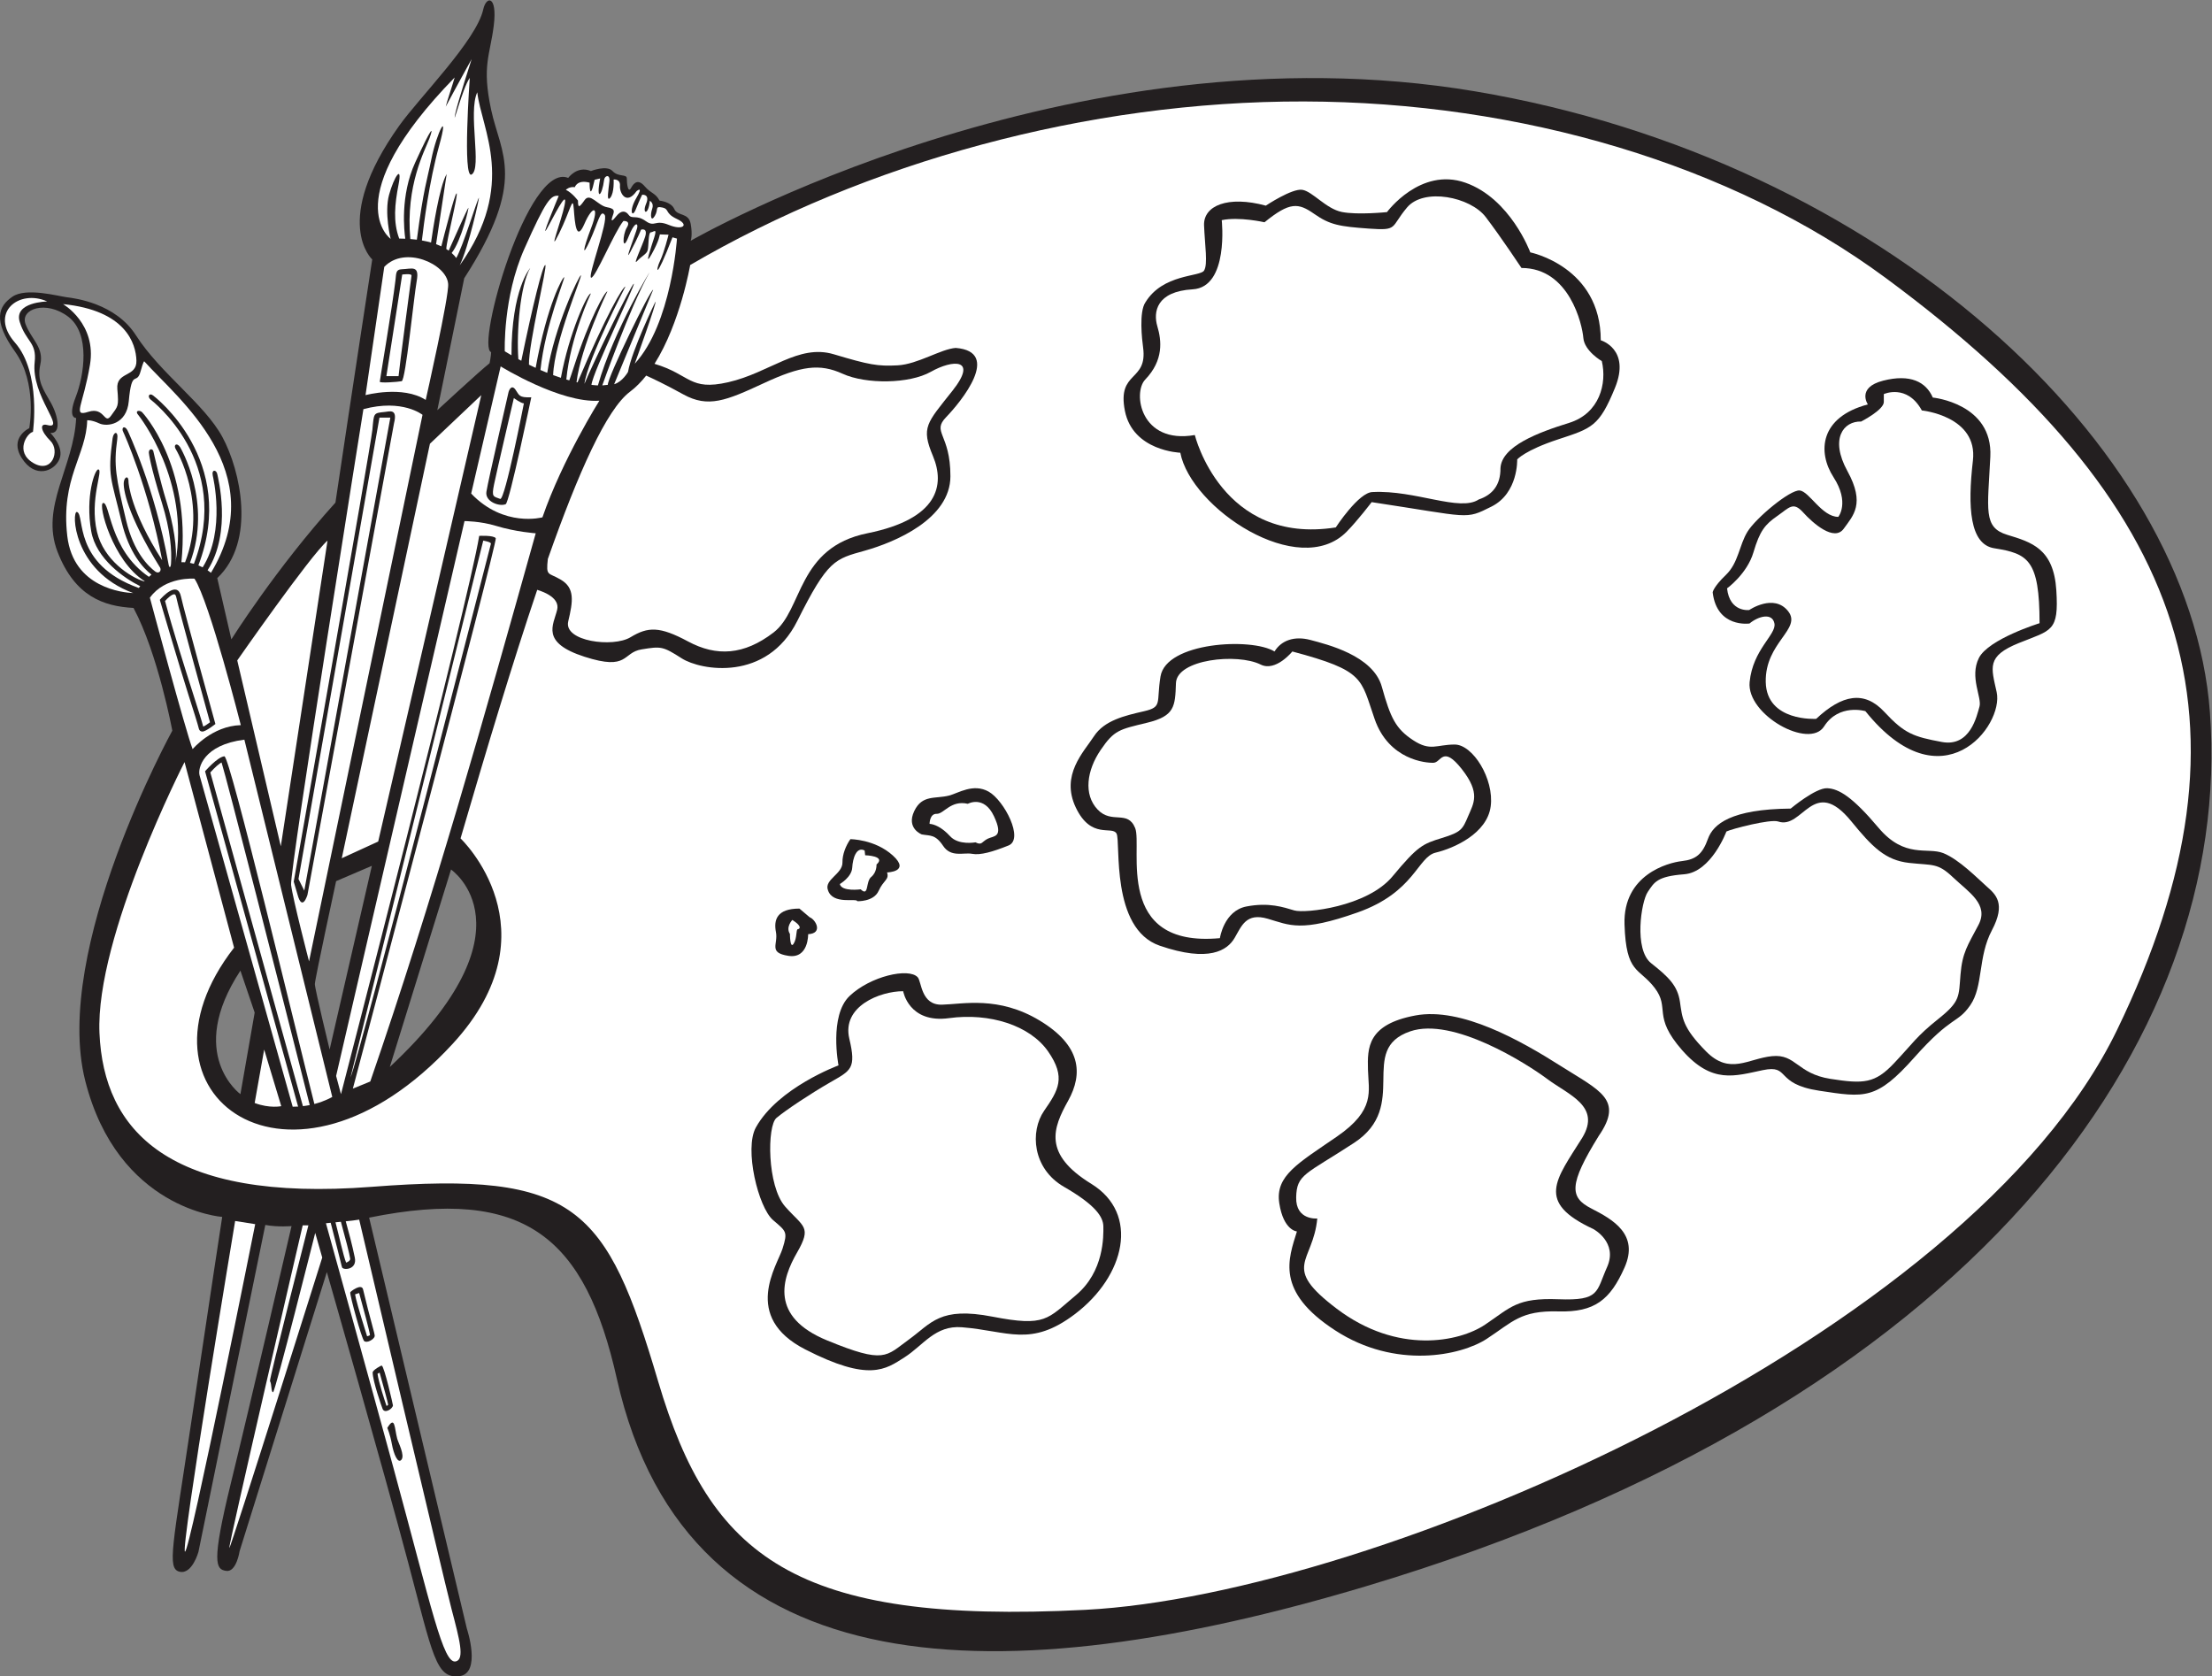 <?xml version="1.0" encoding="UTF-8" standalone="no"?>
<svg
   xmlns:dc="http://purl.org/dc/elements/1.1/"
   xmlns:cc="http://creativecommons.org/ns#"
   xmlns:rdf="http://www.w3.org/1999/02/22-rdf-syntax-ns#"
   xmlns:svg="http://www.w3.org/2000/svg"
   xmlns="http://www.w3.org/2000/svg"
   viewBox="0 0 930.96 705.453"
   height="705.453"
   width="930.96"
   xml:space="preserve"
   id="svg2"
   version="1.1"><rect x="0" y="0" width="930.96" height="705.453" fill="#808080" stroke="none"/><defs
     id="defs6" /><g
     transform="matrix(1.333,0,0,-1.333,0,705.453)"
     id="g10"><g
       transform="scale(0.1)"
       id="g12"><path
         id="path14"
         style="fill:#231f20;fill-opacity:1;fill-rule:evenodd;stroke:none"
         d="M 6977.38,3043.83 C 6915.14,3886.96 5941.57,4788.01 4657.41,5003.84 3373.7,5219.6 2180.74,4532.17 2180.74,4532.17 c 0,0 6.66,16.67 0,53.34 -6.67,36.66 -41.67,23.33 -51.67,46.67 -10,23.33 -46.67,26.67 -46.67,26.67 -13.33,25 -26.66,21.66 -46.66,45 -20,23.33 -33.34,13.33 -43.34,-5.01 -10,-18.33 -13.33,15.01 -13.33,30.01 0,15 -26.67,3.33 -45,23.33 -18.34,20 -68.33,0 -68.33,0 -43.33,18.33 -71.67,-21.66 -71.67,-21.66 -127.5,52.49 -292.5,-533.76 -243.33,-550.01 -0.42,-13.75 -5,-34.99 -5,-34.99 -31.67,-25.01 -165,-148.34 -165,-148.34 l 85,416.66 c 200,310 115,391.67 85,531.67 -30,140 -3.34,171.66 8.33,266.67 11.66,95 -23.75,93.68 -33.33,50.26 -21.67,-98.18 -201.07,-277.05 -265.42,-367.33 -216.25,-303.34 -85.04,-421.98 -85.04,-421.98 0,0 -66.21,-430.95 -116.21,-767.62 C 870.742,3497.17 730.48,3273.84 730.48,3273.84 l -44.511,193.33 c 123.332,116.66 73.097,340 16.433,445.01 -56.664,105 -195.836,200.83 -273.328,321.67 -64.656,100.79 -191.672,116.66 -218.332,120 -26.668,3.33 -128.34,31.66 -171.676,1.66 -43.332,-30.01 -63.328,-73.33 8.34,-173.33 71.672,-100.01 44.996,-241.67 44.996,-241.67 0,0 -65,-30 -23.34,-95 41.66,-65 101.671,-41.66 118.335,-3.32 16.665,38.33 -28.324,83.32 -28.324,83.32 34.992,-3.33 24.992,53.34 1.66,94.99 -23.336,41.67 -44.996,68.34 -33.324,121.68 11.672,53.34 -28.344,78.33 -46.668,126.66 -18.336,48.33 64.992,76.67 134.992,23.34 70,-53.34 50.004,-185 23.332,-253.34 -26.668,-68.33 1.438,-66.17 1.438,-66.17 -7.496,-155 -113.938,-279.66 -58.938,-422.16 55,-142.5 147.5,-172.5 240,-177.5 77.5,-145 122.5,-387.5 122.5,-387.5 0,0 -380,-689.99 -275,-1104.99 102.942,-406.86 432.508,-430.01 432.508,-430.01 0,0 -36.07,-234.99 -96.07,-637.494 -59.996,-402.5 -78.938,-472.5 -38.93,-482.508 40,-9.992 59.992,62.508 59.992,62.508 L 837.68,1425.13 c 40,-7.51 82.824,-3.56 82.824,-3.56 0,0 -128.93,-556.062 -191.438,-811.054 -62.5,-255 -47.5,-272.5 -15,-277.508 32.508,-5 42.5,62.508 42.5,62.508 L 1031.94,1276.3 c 0,0 179.63,-625.784 257.13,-918.284 77.5,-292.5 87.5,-365 160,-357.5 72.5,7.5 25,149.992 25,149.992 L 1165.48,1448.18 c 493.31,100 682.46,-63.75 782.29,-509.325 C 2170.69,-56.172 3174.45,-55.664 4310.71,283.836 6224.07,855.516 7054.06,2005.52 6977.38,3043.83 v 0 z M 759.066,1838.02 c 0,0 -173.23,125.81 0,390 l 45,-132.5 -45,-257.5 z m 281.674,140.84 c 0,0 -46.674,191.65 -46.674,206.66 0,15 67.154,325 67.154,325 l 112.85,48.34 -133.33,-580 z m 189.99,-55.01 193.34,623.34 c 0,0 273.33,-186.68 -193.34,-623.34 v 0" /><path
         id="path16"
         style="fill:#ffffff;fill-opacity:1;fill-rule:evenodd;stroke:none"
         d="m 1786.57,4693.01 c 0,0 10.83,10.84 28.33,8.34 0,0 7.49,25 46.66,14.16 0,0 -0.82,-67.5 15.84,9.17 l 17.5,4.17 c -13.99,-72.5 5.84,-57.49 12.5,-4.17 1.67,13.33 19.17,19.16 16.67,-5 -2.5,-24.17 -10.35,-67.51 2.74,-51.67 13.09,15.83 10.59,57.5 10.59,57.5 0,0 21.66,2.5 20,-20 -1.67,-22.5 20,-62.5 52.5,-16.67 0,0 23.33,19.16 -0.83,-21.67 -24.17,-40.83 -13.33,-64.99 -1.67,-35.82 11.67,29.16 20,46.03 20,46.03 0,0 25.83,3.13 12.5,-28.54 -13.33,-31.66 7.05,-38.75 11.85,9.38 0,0 13.98,-6.73 7.32,-25.56 -6.67,-18.82 -4.18,-42.99 8.33,-22.16 12.51,20.85 -0.84,31.68 23.33,26.68 24.17,-5 6.67,-17.73 46.67,-36.36 40,-18.64 18.34,-36.98 -25.83,-18.64 -44.17,18.33 -43.56,-8.9 -73.03,12.21 -29.47,21.12 -42.8,4.45 -53.64,19.45 -10.83,15 -25,13.34 -38.33,-3.33 -13.33,-16.67 -18.33,-19.16 -13.33,-3.33 5,15.83 12.5,25.83 -16.67,30.83 -29.17,5 -53.33,47.51 -70.83,22.5 -17.5,-25 -20.84,-25 -20.84,-1.66 0,0 -17.5,24.16 -38.33,34.16 v 0" /><path
         id="path18"
         style="fill:#ffffff;fill-opacity:1;fill-rule:evenodd;stroke:none"
         d="m 199.066,4332.18 c 0,0 106.676,-61.67 85.008,-191.67 -21.672,-129.99 -56.679,-165 -5.011,-148.34 51.671,16.67 50.011,-42.73 71.679,-12.19 21.66,30.54 24.727,27.15 19.731,83.82 -4.993,56.66 61.925,36.12 60.261,89.99 -1.66,53.88 -33.332,158.39 -231.668,178.39 v 0 z m -50,8.33 c 0,0 -106.664,-1.66 -86.664,-65 20,-63.33 54.172,-63.33 47.086,-126.66 -11.992,-107.24 102,-215 39.578,-198.34 -25,6.67 -21.14,-19.26 10.008,-50 31.141,-30.74 5.821,-104.95 -53.761,-69.98 -59.579,34.98 -19.579,94.98 -1.247,98.31 0,0 26.661,186.67 -56.668,281.67 -83.332,95 13.336,170 101.668,130 v 0" /><path
         id="path20"
         style="fill:#ffffff;fill-opacity:1;fill-rule:evenodd;stroke:none"
         d="m 2651.57,2501.35 c 0,0 37.49,21.67 39.16,51.67 1.67,29.99 13.34,67.52 39.17,54.17 0,0 0.83,-8.33 1.67,-15 0,0 67.5,-1.67 35.83,-29.17 0,0 1.67,-24.17 -16.66,-39.18 -18.33,-14.99 -6.66,-64.15 -33.33,-39.15 0,0 -60.01,-8.34 -65.84,16.66 v 0" /><path
         id="path22"
         style="fill:#ffffff;fill-opacity:1;fill-rule:evenodd;stroke:none"
         d="m 2934.91,2691.34 c 0,0 0,32.5 22.49,31.67 22.51,-0.83 44.16,44.17 98.33,31.67 0,0 50.83,28.31 82.5,-39.18 31.67,-67.49 0,-61.67 -19.16,-70.83 -19.17,-9.15 -18.33,-22.47 -39.17,-11.64 0,0 -53.33,-10.02 -80,19.14 -26.67,29.17 -50.83,38.33 -64.99,39.17 v 0" /><path
         id="path24"
         style="fill:#ffffff;fill-opacity:1;fill-rule:evenodd;stroke:none"
         d="m 1770.73,3462.18 c 45,-26.67 38.34,-68.33 23.34,-131.67 -15,-63.34 141.66,-83.33 196.66,-50 55,33.33 91.67,35 181.67,-13.34 90,-48.34 176.67,-43.33 270,28.33 93.34,71.66 73.34,268.34 296.67,313.34 223.34,45 245,151.67 206.66,243.34 -38.33,91.67 -19.99,103.33 61.67,206.67 81.67,103.33 0,98.33 -68.33,59.69 -68.33,-38.64 -205,-39.7 -278.34,-6.35 -73.33,33.33 -131.66,24.99 -249.99,-30.02 -118.33,-54.99 -175,-78.32 -253.34,-34.99 -55.31,30.61 -97.2,50.34 -117.13,59.33 -15.54,-19.58 -32.56,-37.01 -51.2,-50.99 -73.65,-55.24 -162.52,-253.08 -259.33,-527.88 -6.17,-56.37 0.72,-41.58 40.99,-65.46 v 0" /><path
         id="path26"
         style="fill:#ffffff;fill-opacity:1;fill-rule:evenodd;stroke:none"
         d="m 3712.82,3135.51 c -2.5,-73.75 -3.75,-103.75 -91.25,-125 -87.5,-21.25 -103.4,-22.5 -146.7,-86.25 -43.3,-63.75 -54.55,-140 -9.55,-187.5 45,-47.5 95,0 118.75,-58.75 23.75,-58.74 -68.75,-378.74 267.5,-347.49 0,0 12.5,86.25 83.75,100 71.25,13.74 117.5,-2.5 151.25,-12.5 33.75,-10 230,11.25 309.99,107.5 80.01,96.24 95.01,102.49 156.26,121.24 61.25,18.75 65,27.5 82.5,68.75 17.5,41.25 40,72.5 -20,148.75 -60,76.25 -65,21.26 -88.75,20 -23.75,-1.25 -141.25,8.75 -186.25,137.5 -45,128.75 -30,152.5 -260,213.75 0,0 -52.5,-65 -100,-41.25 -73.49,36.75 -264.94,16.88 -267.5,-58.75" /><path
         id="path28"
         style="fill:#ffffff;fill-opacity:1;fill-rule:evenodd;stroke:none"
         d="m 2501.57,2388.02 c 0,0 -21.67,-22.49 -7.5,-44.16 0,0 0,-49.19 11.67,-30.85 11.66,18.35 6.66,45.02 13.33,45.85 6.66,0.82 14.16,9.16 -17.5,29.16 v 0" /><path
         id="path30"
         style="fill:#ffffff;fill-opacity:1;fill-rule:evenodd;stroke:none"
         d="m 2851.57,2163.02 c 0,0 17.5,-102.5 145,-85 127.5,17.5 255,-22.5 312.5,-105 57.5,-82.5 32.5,-122.5 -12.5,-187.5 -45,-65.01 -37.1,-182.5 62.7,-240.01 99.8,-57.49 123.9,-95 124.35,-124.99 0.45,-30 2.95,-142.51 -87.05,-217.5 -90,-75 -95,-100 -262.5,-67.51 -167.5,32.51 -192.5,-19.99 -265,-72.49 -72.5,-52.5 -75,-77.504 -257.5,-2.5 -182.5,74.99 -142.5,195 -95,277.5 47.5,82.5 20,80 -37.5,145 -57.5,64.99 -57.5,255 -27.5,280 30,25 105,75 170,112.5 65,37.5 82.5,42.5 60,137.5 -24.32,102.72 97.29,150 170,150 v 0" /><path
         id="path32"
         style="fill:#ffffff;fill-opacity:1;fill-rule:evenodd;stroke:none"
         d="m 5450.75,2667.17 c 16.66,8.33 139.18,39.99 163.34,31.66 78.06,-26.91 110.84,147.56 230.81,0.76 66.69,-81.58 107.5,-123.25 183.34,-131.58 75.84,-8.34 89.17,0.83 138.34,-45.84 49.17,-46.66 114.17,-85 80,-149.99 -34.18,-65 -50.86,-86.68 -56.68,-156.67 -5.82,-70 0.01,-84.17 -69.99,-140 -70,-55.84 -80,-76.65 -140,-139.99 -59.99,-63.34 -95.03,-65.83 -200.85,-49.17 -105.82,16.66 -108.32,79.16 -184.15,71.66 -75.83,-7.5 -133.33,-60.85 -208.33,14.99 -75,75.83 -75,105.83 -82.5,156.67 -7.5,50.84 -35.85,78.35 -90.84,121.68 -54.99,43.32 -31.66,194.14 -10.83,224.99 20.83,30.84 29.17,49.18 115,55.84 85.83,6.66 133.34,134.99 133.34,134.99 v 0" /><path
         id="path34"
         style="fill:#ffffff;fill-opacity:1;fill-rule:evenodd;stroke:none"
         d="m 5947.8,4048.13 c 0,0 73.39,33.34 120.05,-51.67 0.01,0 177.55,-17.46 161.22,-158.33 -17.11,-147.62 -10,-264.28 67.1,-276.68 106.31,-17.1 143.34,-35 143.34,-236.66 0,0 -161.68,-50.02 -191.67,-110.01 -29.98,-59.99 10.29,-124.98 1.96,-153.32 -8.34,-28.35 -28.62,-128.35 -118.62,-111.67 -89.99,16.67 -118.34,26.65 -181.67,94.98 -63.34,68.34 -133.62,54.74 -215.28,-21.92 0,0 -156.48,-9.83 -159.23,115.98 -2.74,125.82 115.51,167.41 70.51,224.08 -44.99,56.66 -122.66,3.55 -122.66,3.55 0.01,0 -61.66,-8.34 -70,68.33 0.01,0 63.31,45.8 83.32,113.73 20.01,67.94 36.68,87.93 75.01,114.59 38.33,26.68 50.01,46.68 81.67,11.68 31.66,-35 98.33,-93.34 128.33,-51.67 30,41.67 68.48,78.6 11.74,181.81 -56.73,103.2 -11.74,158.2 43.26,156.53 0,0 71.62,36.67 71.62,61.67 0,25 0,25 0,25 v 0" /><path
         id="path36"
         style="fill:#ffffff;fill-opacity:1;fill-rule:evenodd;stroke:none"
         d="m 2137.4,4539.01 -14.17,4 c -56.67,-146.66 -52.5,-101.67 -39.16,-74.17 13.33,27.51 26.67,82.51 26.67,82.51 l -27.51,0.83 c 0,0 -0.83,-17.5 -25.83,-62.51 -25,-45 -1.67,21.67 8.33,53.34 10,31.67 -2.5,15.83 -10.83,15.83 -8.33,0 -6.67,-44.16 -10,-56.66 -3.33,-12.5 -18.33,-17.51 -33.33,-34.17 -15,-16.66 15,45 25,75.83 10,30.83 -12.5,23.34 -12.5,23.34 0,0 -10,-25 -33.33,-69.17 -23.33,-44.16 16.66,57.5 20.83,74.08 4.17,16.57 -7.5,22.59 -27.49,-28.2 -19.98,-50.77 -19.18,6.63 -5.01,29.87 14.16,23.25 -10.97,20.69 -10.97,20.69 -29.05,-35.83 -88.2,-179.77 -101.53,-178.93 -13.34,0.83 55.83,180.83 42.38,198.55 -13.45,17.72 -19.88,-22.72 -45.83,-80.22 -25.95,-57.5 -24.05,-32.5 3.45,39.16 27.51,71.67 4.17,71.67 -21.39,12.49 -25.57,-59.17 -30.28,2.51 -33.61,47.51 -3.34,45 -9.17,-2.5 -46.66,-78.42 -37.51,-75.91 8.33,43.42 17.49,89.25 9.17,45.83 -15.83,0.84 -50.83,-64.99 -35,-65.83 32.5,94.99 32.5,94.99 -25,3.33 -40,-13.33 -108.34,-166.66 -68.33,-153.34 -62.01,-323.98 -62.01,-323.98 7.16,-4.4 14.18,-8.55 21.15,-12.59 -0.35,209.6 59.2,275.52 59.2,275.52 -31.67,-53.95 -43.75,-201.87 -37.47,-287.77 3.12,-1.7 6.21,-3.38 9.28,-5 36.32,175.66 67.35,301.32 75.69,302.15 8.33,0.84 -53.34,-250 -51.51,-314.57 7.19,-3.54 14.2,-6.86 21.11,-10.03 36.6,201.27 85.84,287.1 90.13,286.27 4.3,-0.84 -60.15,-151.09 -74.96,-293.05 7.31,-3.18 14.48,-6.2 21.43,-8.97 22.03,144.64 101.3,309.53 106.3,307.85 5,-1.67 -83.78,-207.72 -87.67,-314.99 8.5,-3.12 16.68,-5.96 24.52,-8.52 25.65,141.01 84.73,269.76 94.56,266.01 0,0 -64.51,-136.06 -77.44,-271.34 3.22,-0.95 6.37,-1.86 9.44,-2.72 3.17,8.74 8.11,22.98 15.34,45.31 48.75,150.63 97.5,236.15 105,235.58 0,0 -83.64,-173.46 -97.57,-286.71 1.04,-0.24 2.09,-0.49 3.11,-0.72 92.42,217.21 143.51,302.59 151.31,302.59 0,0 -118.41,-226.84 -129.4,-306.66 0.05,0 0.1,-0.02 0.15,-0.02 30.44,73.68 150.08,317.4 155.71,315.53 5.62,-1.88 -129.56,-278.34 -133.75,-319.23 13.3,-1.58 20.44,-1.61 20.44,-1.61 49.47,174.43 175.48,379.1 161.25,353.81 -59.54,-105.91 -147.5,-353.81 -147.5,-353.81 l 17.5,1.81 c -1.25,23.2 135,301.94 143.12,300.07 l -123.12,-298.13 c 26.25,7.5 43.75,38.75 43.75,38.75 11.25,66.25 86.25,221.25 86.25,221.25 7.5,5 -65,-195.28 -65,-195.28 116.66,126.8 133.33,395.03 133.33,395.03 v 0" /><path
         id="path38"
         style="fill:#ffffff;fill-opacity:1;fill-rule:evenodd;stroke:none"
         d="m 1506.88,5000.82 c -29.84,-63.67 15.52,-240.31 -17.81,-259.48 -29.11,-16.74 -5.83,305.01 -5.83,305.01 -23.33,-32.5 -55.84,-165.01 -45.84,-113.34 6.15,31.78 51.67,172.5 51.67,172.5 0,0 -55.45,-100.18 -81.67,-149.99 2.31,12.16 19.57,62.52 28.13,92.12 -376.46,-385.88 -202.17,-509.51 -202.17,-509.51 0,0 -20.54,82.38 -4.92,139.25 15.63,56.89 42.36,96.88 29.94,32.51 -12.07,-62.46 -17.7,-118.03 2.02,-170.78 6.63,-0.07 13.04,-0.24 19.23,-0.52 -3.4,23.05 -16.66,135.8 31.32,240.68 53.74,117.49 58.74,113.74 45,76.24 -13.61,-37.11 -76.07,-148.39 -60.4,-317.9 7.15,-0.56 14.08,-1.2 20.59,-2.06 21.32,163.58 32.25,187.05 45.43,252.46 18.12,90 57.5,161.25 25,44.38 -31.73,-114.08 -48.52,-248.17 -54.55,-299.27 10.54,-1.86 20.14,-4.08 28.91,-6.57 5.23,37.1 26.14,176.99 49.39,216.46 0,0 -22.61,-150.21 -33.49,-221.56 5.97,-2.18 11.5,-4.47 16.55,-6.86 9.35,36.93 42.82,167.7 48.19,167.17 6.25,-0.62 -32.43,-151.87 -32.46,-175.63 0,-0.03 0,-0.06 0,-0.1 2.68,-1.66 5.19,-3.35 7.55,-5.05 9.43,21.19 57.86,129.89 61.81,134.97 4.22,5.44 -22.47,-105.52 -52.45,-142.41 6.21,-5.49 10.94,-10.9 14.53,-15.86 21.55,37.81 65.13,181.44 71.48,190.33 2.58,3.6 -31.71,-153.75 -60.46,-213.33 181.66,254.16 68.33,429.17 55.31,546.14 v 0" /><path
         id="path40"
         style="fill:#ffffff;fill-opacity:1;fill-rule:evenodd;stroke:none"
         d="m 3857.4,4597.18 c 0,0 23.33,-211.68 -91.67,-218.34 -115,-6.66 -124.99,-71.67 -111.66,-116.67 13.33,-45 20.51,-107.03 -38.35,-168.33 -39.99,-41.66 -14.99,-204.99 156.68,-174.99 0,0 85,-348.35 445,-291.68 0,0 72.83,111.95 116.67,111.67 135,6.81 275,-63.33 334.99,-23.33 43.46,14.55 68.83,46.16 68.35,98.34 3.33,70 119.97,113.34 216.65,143.33 96.68,30 120,124.99 103.34,195 0,0 -54.99,31.67 -58.33,73.33 -3.34,41.67 -43.68,220.74 -195.34,220.74 0,0 -64.67,97.6 -113,160.94 -48.33,63.32 -194.98,93.31 -248.32,29.98 -53.34,-63.33 -26.68,-73.32 -120.01,-66.66 -93.33,6.66 -123.35,11.67 -173.34,46.67 -49.99,35 -76.66,38.33 -156.66,-26.67 0,0 -80,18.33 -135,6.67 v 0" /><path
         id="path42"
         style="fill:#ffffff;fill-opacity:1;fill-rule:evenodd;stroke:none"
         d="m 4159.07,1445.52 c 0,0 -68.34,-6.66 -66.67,66.67 1.67,73.32 28.88,71.65 182.21,171.66 179.52,117.08 9.29,294.88 178.09,352.51 134.43,45.89 365.97,-100.79 433.03,-150.84 67.06,-50.06 170.25,-85.44 110.01,-185 -83.34,-133.33 -148.35,-203.33 34.99,-288.33 0,0 78.36,-41.65 43.35,-119.99 -35.01,-78.34 -21.7,-106.66 -153.36,-101.67 -131.65,4.99 -149.98,-25.01 -231.65,-80.01 -81.67,-55 -276.67,-95 -468.33,49.98 -178.06,134.71 -75,143.35 -61.67,285.02 v 0" /><path
         id="path44"
         style="fill:#ffffff;fill-opacity:1;fill-rule:evenodd;stroke:none"
         d="m 455.316,4151.64 c 0,0 -2.539,0.8 -11.25,-31.13 -13,-47.67 -27.957,11.2 -37.5,-95 -6.644,-74 -68.742,-81.25 -92.957,-70 -24.211,11.25 -38.293,10.01 -38.293,10.01 -2.5,-110.01 -84.132,-183.55 -62.863,-365.68 19.129,-163.88 176.723,-178.57 208.094,-179.86 -192.309,70.52 -194.668,261.71 -177.418,255.91 25.937,-8.72 -14.891,-164.56 194.383,-239.6 0.191,-0.06 0.34,-0.22 0.535,-0.29 1.547,1.98 3.098,3.77 4.648,5.66 -49.293,24.26 -139.609,85.93 -154.769,173.83 -18.934,109.82 11.679,195.41 22.363,194.78 16.902,-1.01 -28.531,-93.68 -3.988,-197.3 20.734,-87.52 104.543,-143.43 149.363,-156.4 0.293,0.32 0.586,0.65 0.883,0.97 -101.039,63.92 -147.746,243.05 -131.231,246.72 22.5,5 18.758,-147.5 144.864,-233.08 2.675,2.47 5.34,4.72 8,6.96 -25.153,19.62 -70.746,67.46 -94.68,168.14 -32.672,137.45 -44.426,141.85 -28.074,261.85 2.957,21.76 18.64,25.02 14.789,-2.47 -11.625,-82.93 -4.258,-120.71 27.875,-255.91 23.937,-100.72 70.508,-145.75 92.355,-162.01 11.434,-8.17 20.184,2.77 15.2,12.3 -105.329,169.22 -117.614,250.82 -114.637,270.95 2.433,16.6 15.558,21.63 14.883,-1.83 -0.032,-1.17 5.89,-89.78 106.132,-245.61 -43.367,229.94 -121.183,401.58 -122.187,403.34 -8.809,15.47 3.715,24.03 12.797,6.5 0.972,-1.87 86.715,-181.63 129.461,-422.1 2.41,-13.45 6.535,-11.87 7.765,0.68 2.946,40.63 -1.379,105.3 -28.714,192.89 -37.239,119.29 -41.125,156.74 -41.207,158.28 -0.684,13 13.503,14.87 14.929,1.42 0.051,-0.36 20.871,-91.55 40.598,-155.24 21.762,-70.29 35.273,-149.65 28.25,-193.73 47.023,257.42 -114.418,463.3 -115.922,464.95 -14.352,15.59 2.523,18.09 10.836,10.37 1.668,-1.55 155.098,-166.05 124.156,-473.46 3.949,0.09 7.801,-0.01 11.57,-0.27 71.715,185.63 -27.664,354.38 -28.835,356.1 -9.207,13.46 2.043,23.45 12.839,7.75 1.211,-1.76 103.207,-174.46 31.387,-365.79 4.317,-0.83 8.434,-1.85 12.414,-3.01 122.992,321.88 -134.621,516.72 -137.07,518.92 -10.742,9.71 -3.684,22.21 8.933,12.05 2.657,-2.14 268.891,-203.74 142.336,-535.84 4.875,-1.95 9.399,-4.04 13.477,-6.15 73.684,116.43 32.336,287.36 31.949,289.15 -4.594,21.4 12.281,19.53 14.563,3.63 1.105,-7.69 46.972,-180.45 -31.004,-302.04 6.824,-4.66 10.625,-8.11 10.625,-8.11 192.914,319.17 -104.395,549.17 -210.653,667.8 v 0" /><path
         id="path46"
         style="fill:#ffffff;fill-opacity:1;fill-rule:evenodd;stroke:none"
         d="m 1414.9,4396.35 c -5,62.49 -136.67,121.66 -201.67,53.33 l -59.16,-404.84 c 0,0 117.5,31.5 190,-15.17 0,0.01 74.99,330.84 70.83,366.68 v 0 z m -99.17,9.16 v 0 c -9.17,-50.84 -34.99,-314.16 -47.49,-316.67 -12.5,-2.5 -69.17,-6.67 -69.17,-1.66 0,5 39.17,233.33 49.57,320.67 2.53,21.2 0.54,33.64 19.68,34.32 32.11,1.15 56.58,14.18 47.41,-36.66 v 0" /><path
         id="path48"
         style="fill:#ffffff;fill-opacity:1;fill-rule:evenodd;stroke:none"
         d="m 614.066,3465.38 c 0,0 -92.492,7.64 -140.82,-60.09 0,0 113.692,-424.31 134.949,-478.06 0,0 60.871,73.28 152.121,75.78 0,0 -98.75,389.87 -146.25,462.36 v 0.01 z m 25.079,-482.68 v 0 c -5.579,0 -9.844,3.28 -11.118,8.54 -3.773,15.59 -16.648,55.99 -32.964,107.14 -26.7,83.77 -90.473,300.12 -90.473,300.12 6.898,8.27 56.058,62.15 66.82,10.52 8.602,-41.26 108.684,-402.43 108.684,-402.43 0,0 -29.946,-23.89 -40.949,-23.89 v 0" /><path
         id="path50"
         style="fill:#ffffff;fill-opacity:1;fill-rule:evenodd;stroke:none"
         d="m 1519.55,4044.84 -325.48,-1409.32 -115,-52.71 278.34,1308.55 162.14,153.48 z m 4433.34,370.5 c -484.4,357.59 -1151.72,555.11 -1836,556.57 -684.28,1.47 -1385.53,-193.12 -1937.82,-516.4 0,0 -31.04,-182.83 -112.55,-311.85 114.51,-34.14 109.48,-86.18 232.55,-58.14 131.68,30.01 221.66,121.66 333.33,88.33 111.66,-33.34 138.34,-38.34 201.67,-35 63.33,3.33 136.67,51.67 183.33,55 146.67,-11.66 16.67,-170 -30,-218.33 -46.67,-48.33 13.34,-51.67 13.34,-186.67 0,-135 -175.01,-208.34 -270.01,-235 -95,-26.66 -116.66,-28.34 -213.33,-221.66 -96.66,-193.32 -305,-156.68 -365,-118.34 -60.01,38.34 -65,38.33 -126.67,28.33 -61.67,-10 -39.99,-68.34 -179.99,-23.34 -140,45 -98.34,100.01 -86.67,148.34 8.75,36.2 -38.6,55.56 -62.93,63.02 -77.48,-229.28 -159.35,-501.45 -242.07,-784.77 0,0 305.77,-289.55 -25,-648.64 C 918.992,1443.02 379.066,1838.02 739.066,2300.52 l -156.433,585.83 c 0,0 -281.906,-550.22 -268.567,-855.83 13.34,-305.63 215,-535.01 860.004,-485.01 645,50.01 740.72,-62.9 904.15,-615.112 163.42,-552.207 429.07,-767.285 1348.46,-720.332 919.2,46.954 2787.39,860.454 3257.39,1830.444 470,970 229.61,1665.59 -731.18,2374.83 v 0 z M 3609.07,4195.51 c -3.26,23.87 -13.55,112.1 7.5,142.5 55,90 172.5,80 185,100 12.5,20 2.5,80 0,142.5 -2.5,62.5 75,95 195,62.5 0,0 82.5,55 115,50 32.5,-5 75,-60 125,-70 50,-10 142.5,-0.37 142.5,-0.37 0,0 105,142.87 247.5,92.87 142.5,-50 205,-220 205,-220 0,0 222.5,-45 222.5,-277.5 0,0 95,-27.49 45,-150 -50,-122.5 -73.12,-127.79 -179.06,-162.65 -105.94,-34.85 -129.8,-63.63 -129.8,-63.63 0,0.01 3.86,-106.22 -81.14,-148.72 -85.01,-42.49 -63.37,-33.49 -378.37,14.01 0,0 -44.13,-58.15 -79.13,-93.58 -150.87,-152.7 -491.34,74.41 -525,249.57 0,0 -150,5 -175,132.5 -25,127.5 72.5,90 57.5,200 v 0 z m -722.5,-1463.75 c 25.08,52.56 66.16,37.76 110,48.93 28.75,7.32 76.25,39.82 125,12.32 48.75,-27.5 112.5,-150 62.5,-170 -50,-19.99 -88.75,-31.24 -115,-26.24 -26.25,5 -66.25,-12.5 -91.25,24.99 -25,37.5 -41.25,31.25 -67.5,36.25 0,0 -50,18.75 -23.75,73.75 v 0 z M 2659.9,2569.69 c -0.56,24.74 10.84,53.23 25,73.32 0,0 77.5,0 134.17,-51.66 56.66,-51.67 -18.34,-53.34 -18.34,-53.34 7.5,-23.32 -10.83,-23.32 -26.66,-58.32 -15.84,-35 -67.5,-32.5 -67.5,-32.5 -0.84,10.83 -77.5,-12.5 -92.5,35 -12.5,33.33 46.67,50.82 45.83,87.5 v 0 z m -135.83,-145.83 32.5,-27.51 c 18.34,-6.66 43.33,-50.83 -5,-53.33 0,0 1.66,-78.33 -62.5,-68.33 -64.17,10 -31.67,36.67 -39.17,75 -7.5,38.33 2.5,74.17 74.17,74.17 v 0 z m 870,-1280 c -139.98,-106.1 -210.98,-53.23 -357.11,-41.7 -84.55,6.69 -121.22,-56.67 -181.22,-94.98 -60,-38.325 -111.68,-78.332 -313.34,25.01 -201.66,103.32 -88.33,264.98 -71.66,318.32 16.66,53.33 12.14,53.88 -30,90.01 -46.67,40 -91.67,225 -54.17,292.5 69.85,125.73 260.83,195.83 260.83,195.83 0,0 -30.56,156.76 35,219.17 65.56,62.4 186.61,89.93 215,59.17 12.64,-13.69 9.99,-88.35 76.66,-86.67 66.67,1.67 178.34,28.33 308.34,-50 130.01,-78.33 138.33,-166.66 90,-253.33 -48.33,-86.67 -80,-168.06 73.33,-262.37 153.34,-94.3 106.68,-290.96 -51.66,-410.96 v 0 z m 503.75,1187.02 v 0 c -22.5,-38.39 -80,-77.86 -236.25,-24.12 -156.25,53.75 -122.5,327.51 -136.25,353.76 -13.75,26.24 -80,-20.01 -128.75,82.49 -48.75,102.5 25,175 57.5,225 32.5,50 97.5,65 157.45,78.75 59.96,13.75 38.8,26.25 52.55,110 17.79,108.33 287.42,123.54 360,78.75 21.25,35 62.5,50 113.75,36.25 51.25,-13.75 197.5,-48.75 225,-147.5 27.5,-98.75 43.75,-132.5 98.75,-168.75 55,-36.25 73.74,-13.75 131.25,-13.75 57.5,0 124.99,-108.75 113.75,-195 -11.25,-86.24 -116.25,-132.49 -173.76,-146.24 -57.49,-13.75 -66.24,-125 -246.24,-188.75 -180,-63.75 -215,-40 -283.75,-20 -68.75,20 -82.5,-22.5 -105,-60.89 v 0 z M 5129.06,1290.52 c -45.13,-101.56 -94.16,-141.5 -208.32,-138.33 -120,3.33 -145.02,-33.32 -226.68,-86.66 -81.66,-53.34 -288.33,-96.702 -478.33,26.65 -190,123.34 -147.65,225.8 -120.96,312.45 0,0 -42.39,2.55 -55.71,89.21 -13.33,86.68 59.35,125.78 182.18,210.4 122.83,84.62 99.5,142.95 97.83,211.28 -1.67,68.32 -2.46,142.48 149.76,170.93 145.67,27.21 334.78,-80.74 458.57,-159.27 123.78,-78.54 199.85,-105.68 120.42,-220.79 -95.42,-154.2 -92.08,-194.2 -23.75,-229.2 68.33,-35 151.65,-81.67 104.99,-186.67 v 0 z m 1160.03,1064.99 v 0 c -45.01,-84.99 -26.69,-176.65 -68.35,-236.65 -41.66,-60 -56.66,-30.02 -176.66,-165.01 -120,-134.99 -156.67,-126.67 -300,-105.01 -143.33,21.68 -90.01,83.33 -178.34,65.01 -88.33,-18.33 -160.01,-44.99 -255,63.34 -94.99,108.32 -36.66,131.66 -86.66,196.66 -50,65 -90,43.35 -95,200.01 -5,156.65 136.66,195.01 181.66,200 45.01,4.99 65.02,23.34 81.68,69.99 16.66,46.66 72.99,94.05 261.33,95.72 0,0 78.67,65.93 115.33,64.27 36.67,-1.66 79.2,-26.65 162.09,-124.98 82.91,-98.35 154.57,-60 204.57,-80 50,-20 108.36,-80 136.68,-105 28.33,-25 61.68,-53.35 16.67,-138.35 v 0 z m 84.97,906.68 v 0 c -103.32,-41.68 -87.1,-76.74 -69.98,-155.02 23.32,-106.66 -173.34,-359.99 -414.54,-59.99 0,0 -83.79,24.99 -130.46,-48.34 -46.66,-73.33 -245,36.68 -235,140.01 10,103.33 85.01,150 78.34,185 -6.67,35 -50.73,23.34 -78.71,0 0,0 -102.97,-14.99 -116.28,98.34 0,0 1.65,16.66 41.65,55 40,38.32 41.66,93.33 68.33,136.66 26.67,43.33 134.98,133.34 164.99,130 30.02,-3.33 70.02,-83.34 121.68,-83.34 0.01,0 36.65,45 -15.01,125.01 -51.66,80 -43.33,189.98 108.33,229.99 0,0 -36.66,53.34 48.34,75 85.01,21.67 135,-3.34 156.67,-53.34 0,0 189.99,-18.32 181.65,-186.65 -8.32,-168.34 -23.3,-223.35 53.36,-246.68 76.66,-23.33 146.66,-43.34 154.99,-175 8.33,-131.66 -15.01,-124.97 -118.35,-166.65 v 0 z m -5339.99,323.32 -147.504,-965 -137.5,586.8 c 0,0 230,330.36 285.004,378.2 v 0" /><path
         id="path52"
         style="fill:#ffffff;fill-opacity:1;fill-rule:evenodd;stroke:none"
         d="m 708.449,2904.63 c 17.285,1.38 224.914,-863.91 284.145,-1097.66 34.946,9.14 56.476,22.3 56.476,22.3 L 771.566,2957.15 c -130,-16.25 -147.683,-90.19 -141.429,-112.7 6.246,-22.49 293.937,-1046.05 293.937,-1046.05 5.867,-0.07 11.543,0.14 17.121,0.46 l -293.757,1058.5 c 0,0 39.398,45.55 61.011,47.27 v 0 z M 1425.73,212.168 c -25,94.988 -291.66,1229.782 -291.66,1229.782 -15.3,-2.46 -24.54,-3.53 -42.44,-5.28 8.11,-28.88 20.95,-76.51 28.66,-114.87 7.53,-37.53 -34.34,-40.03 -39.97,-31.28 -1.58,2.45 -2.4,11.38 -36.23,141.5 -4.7,-0.47 -9.62,-0.97 -15.02,-1.52 0,0 141.64,-509.426 213.69,-774.172 121.04,-444.758 156.31,-617.48 196.1,-609.14 29.11,6.094 11.87,69.989 -13.13,164.981 v 0 z m -158.54,471.473 c -11.25,-13.125 -24.37,18.75 -30,50 -5.62,31.25 -14.37,50.625 -14.37,50.625 25,41.242 22.5,-1.258 31.25,-33.75 3.5,-13.028 25.11,-52.891 13.12,-66.875 v 0 z m -59.18,160.609 c -2.43,5.66 -31.42,88.395 -31.44,115.184 0,7.332 26.67,22.507 28.75,21.699 8.12,-3.117 35.6,-123.996 35.34,-125.832 -1.56,-11.016 -25.94,-26.707 -32.65,-11.051 v 0 z m -58.32,214.39 c -8.12,8.13 -45.04,143.04 -43.92,153.51 0.31,2.92 35.8,29.62 40.52,9.56 21.87,-92.89 38.14,-141.62 36.76,-147.82 -2.19,-9.89 -24.26,-22.95 -33.36,-15.25 v 0" /><path
         id="path54"
         style="fill:#ffffff;fill-opacity:1;fill-rule:evenodd;stroke:none"
         d="m 742.402,1437.62 c 35.43,-5.33 35.336,-5.33 63.332,-10 0,0 -206.668,-1037.12 -221.668,-1033.792 -15,3.348 158.336,1043.792 158.336,1043.792 v 0 z m 91.672,541.24 53.906,-178.73 c 0,0 -36.414,-7.9 -83.914,10 l 30.008,168.73 z m 136.668,488.33 c 0,0 -16.504,-55.6 -31.707,2.15 l -11.633,39.51 c 0,0 243.338,1373.33 248.338,1426.66 5,53.34 2.49,52.5 39.58,56.25 14.31,1.45 40.62,11.25 28.75,-35.63 L 970.742,2467.19 Z M 1147.4,4000.52 c 0,0 -233.334,-1458.34 -228.334,-1501.67 5.008,-43.33 56.676,-241.66 56.676,-241.66 l 358.278,1725.45 c 0,0 -63.28,51.21 -186.62,17.87 v 0.01" /><path
         id="path56"
         style="fill:#ffffff;fill-opacity:1;fill-rule:evenodd;stroke:none"
         d="m 1622.4,4035.51 c 0,0 22.5,-16.66 31.67,-16.66 0,0 -59.92,-307.42 -74.86,-301.68 -21.7,8.34 -27.65,5.01 -19.31,45.84 8.33,40.83 62.5,272.5 62.5,272.5 z m -96.66,-450 c 0,0 25.83,-4.18 24.16,-10.01 -1.67,-5.83 -413.33,-1614.98 -443.33,-1684.98 l 419.17,1694.99" /><path
         id="path58"
         style="fill:#ffffff;fill-opacity:1;fill-rule:evenodd;stroke:none"
         d="M 1198.1,3973.84 942.402,2517.19 960.734,2480.52 1232.4,3973.84 h -34.3 z m 21.8,130.84 50.01,320.83 c 0,0 30.48,4.17 29.4,-3.33 -1.07,-7.5 -39.94,-300.18 -40.93,-317.5 h -38.48" /><path
         id="path60"
         style="fill:#ffffff;fill-opacity:1;fill-rule:evenodd;stroke:none"
         d="m 1121.03,1206.04 c 1.98,-13.19 11.35,-47.91 38.02,-132.28 3.51,0.6 7.58,2.22 9.15,3.55 -1.46,12.62 -20.74,84.39 -34.28,132.94 -3.81,-1.22 -8.57,-2.78 -12.89,-4.21 v 0 z M 521.074,3394.92 c 26.059,-96.78 61.973,-209.44 88.281,-291.98 15.875,-49.79 27.649,-86.71 32.336,-104.54 4.668,1.86 13.262,7.33 21.332,13.61 -12.242,44.2 -98.046,354.36 -106.3,393.94 -1.414,6.81 -3.633,10.26 -6.586,10.26 -7.407,0 -20.766,-11.82 -29.063,-21.29 v 0 z M 1191.95,955.352 c 3.06,-25.293 22.99,-86.028 28.54,-101.7 1.92,0.977 4.15,2.618 5.14,3.875 -1.47,9.317 -14.34,56.602 -27.09,101.301 -2.31,-1.211 -4.67,-2.453 -6.59,-3.476 v 0 z M 664.039,2853.63 956.391,1800.18 c 7.562,0.88 14.765,2.03 21.582,3.41 -94.715,373.79 -263.075,1034.63 -278.41,1081.41 -6.418,-2.29 -21.688,-15.73 -35.524,-31.38 v 0.01 z M 1105.62,1318.66 c -2.48,16.32 -14.52,62.84 -29.33,116.52 -5.06,-0.49 -10.68,-1.04 -17.06,-1.66 11.99,-45.45 24.48,-104.85 33.59,-127.38 4.13,1.27 13.75,6.25 12.8,12.52 v 0" /><path
         id="path62"
         style="fill:#ffffff;fill-opacity:1;fill-rule:evenodd;stroke:none"
         d="m 1580.74,4135.51 -93.11,-401.44 c 103.34,-108.33 225,-75.06 225,-75.06 63.34,183.38 179.77,368.17 179.77,368.17 -123.33,-8.34 -311.66,108.33 -311.66,108.33 v 0 z m 15.83,-435 c -19.52,-8.36 -65.71,7.81 -60.84,39.16 5.84,37.5 67.51,302.51 69.17,311.68 1.67,9.16 10,28.32 22.51,10.83 12.49,-17.5 9.99,-25.83 49.99,-24.17 0,0 -69.17,-332.5 -80.83,-337.5 v 0" /><path
         id="path64"
         style="fill:#ffffff;fill-opacity:1;fill-rule:evenodd;stroke:none"
         d="M 1691.45,3608.66 C 1528.76,3028.15 1365.86,2448.07 1169.07,1878.02 l -55,-22.51 c 0,0 457.5,1727.5 451.25,1737.5 -6.25,10 -52.34,7.5 -52.34,7.5 -33.93,-210.24 -436.41,-1762.49 -436.41,-1762.49 l -15.35,57.5 c 0,0 400.35,1730.05 405.35,1751.66 0,0 50.28,-0.07 99.17,-15 63.73,-19.47 125.71,-23.52 125.71,-23.52 v 0 z m -696.2,-2208.59 22.15,-77.89 c 0,0 -288.334,-916.672 -293.334,-916.672 -5,0 231.668,1018.322 231.668,1018.322 h 17.938 c 0,0 -124.195,-487.267 -121.27,-491.654 5.836,-8.738 3.106,-35.059 9.77,-35.059 6.668,0 133.078,502.953 133.078,502.953 v 0" /></g></g></svg>
